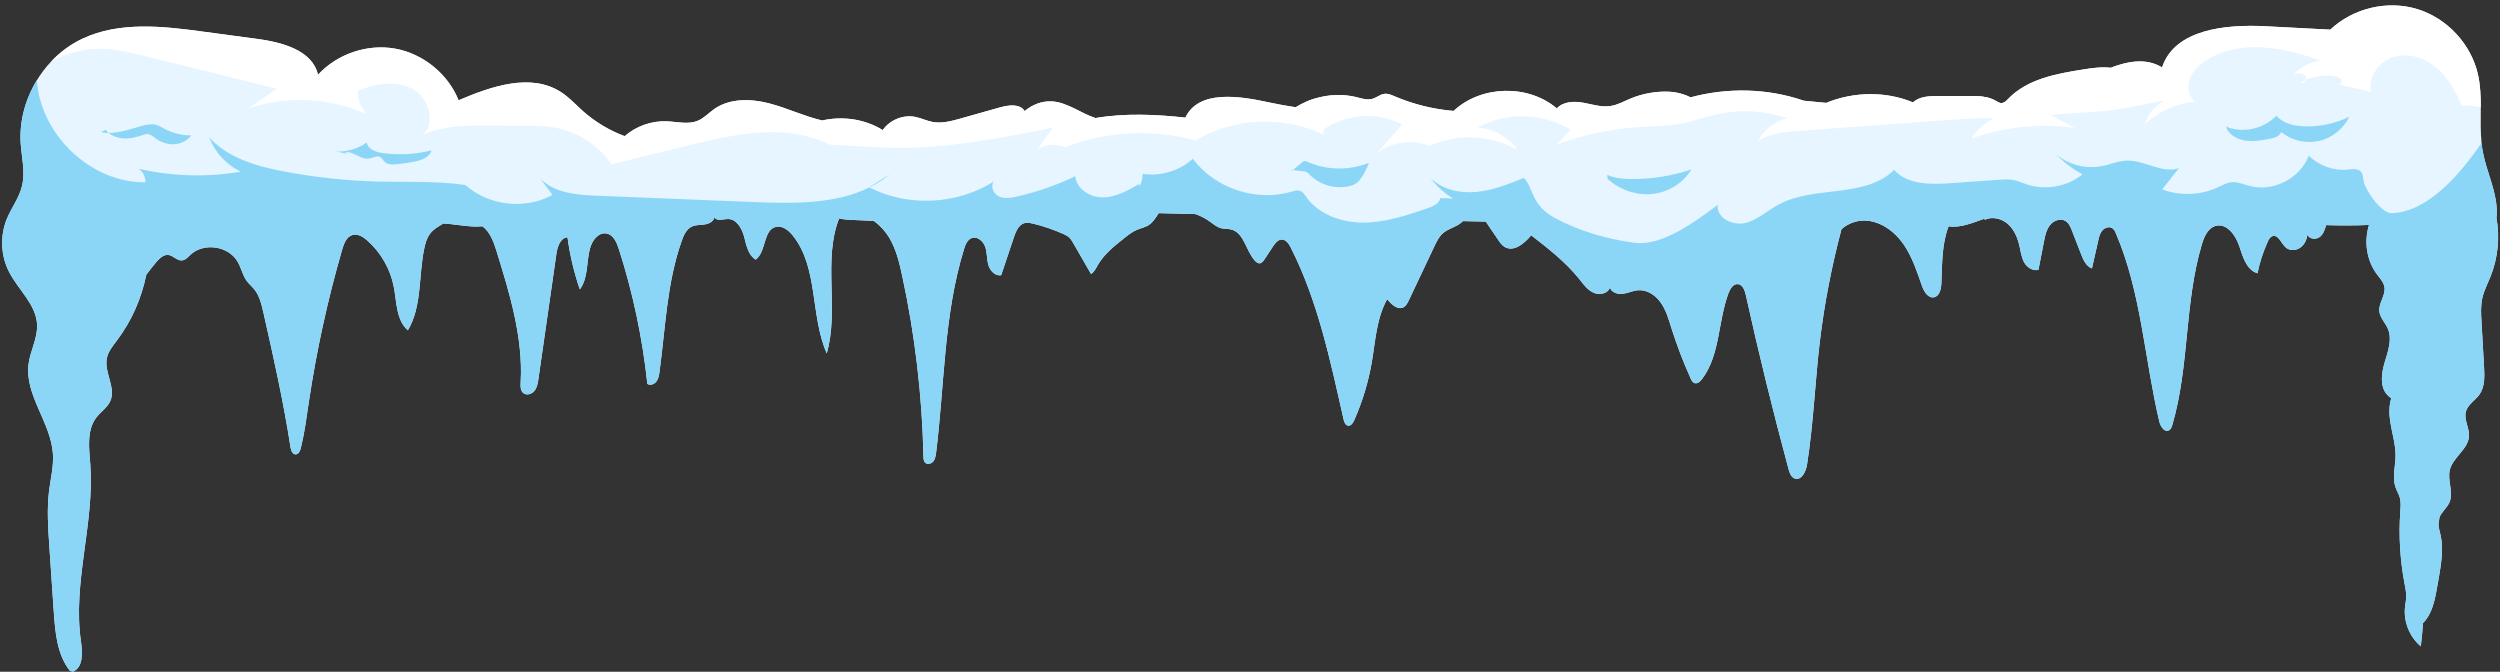 <?xml version="1.0" encoding="UTF-8"?><svg xmlns="http://www.w3.org/2000/svg" xmlns:xlink="http://www.w3.org/1999/xlink" height="807.9" preserveAspectRatio="xMidYMid meet" version="1.0" viewBox="-2.6 -6.5 3006.7 807.9" width="3006.7" zoomAndPan="magnify"><rect x="-2.6" y="-6.5" width="3006.7" height="807.9" fill="#333333" stroke="none"/><defs><clipPath id="a"><path d="M 0 90 L 1373 90 L 1373 801.391 L 0 801.391 Z M 0 90"/></clipPath><clipPath id="b"><path d="M 2240 165 L 3001.871 165 L 3001.871 771 L 2240 771 Z M 2240 165"/></clipPath></defs><g><g id="change1_1"><path d="M 5.445 257.211 C -2.617 277.266 -1.711 300.746 8.062 319.992 C 19.047 341.859 40.914 359.496 42.023 383.984 C 42.73 400.207 33.863 415.227 31.746 431.348 C 26.91 468.836 58.855 501.891 61.07 539.68 C 61.977 554.391 58.352 568.906 56.438 583.621 C 53.715 605.789 55.227 628.262 56.738 650.633 C 58.453 676.934 60.266 703.238 62.078 729.438 C 63.793 754.129 66.008 780.43 81.227 799.98 L 84.754 801.391 C 97.652 796.555 96.746 778.312 94.73 764.605 C 84.551 694.266 111.156 623.223 106.016 552.277 C 104.605 532.828 101.383 511.16 113.273 495.641 C 118.613 488.688 126.574 483.75 130.102 475.688 C 137.055 459.566 122.344 441.223 125.969 423.992 C 127.684 415.93 133.328 409.277 138.262 402.625 C 155.699 379.551 167.59 352.34 173.332 324.023 C 177.262 318.582 181.496 313.242 185.828 308.203 C 189.559 303.969 194.297 299.434 199.938 300.141 C 205.785 300.844 210.113 307.094 216.062 306.691 C 220.293 306.488 223.418 302.762 226.645 299.738 C 242.668 284.824 272.395 289.355 283.277 308.402 C 287.613 315.859 289.223 324.832 294.363 331.684 C 296.883 335.109 300.211 337.828 302.93 341.055 C 309.578 349.117 312 359.797 314.316 369.977 C 326.41 423.488 338.402 477 346.766 531.215 C 347.371 535.047 348.984 539.883 352.812 539.984 C 356.539 539.984 358.355 535.75 359.262 532.121 C 363.695 513.98 366.113 495.441 368.836 477 C 378.105 415.023 391.508 353.754 408.945 293.59 C 411.059 286.234 414.285 277.867 421.641 276.055 C 427.891 274.441 434.137 278.375 438.973 282.605 C 455.5 297.117 467.09 317.371 471.121 339.039 C 474.547 357.277 473.945 378.641 487.949 390.738 C 505.484 361.312 500.445 324.125 508.004 290.77 C 509.215 285.324 510.828 279.887 514.051 275.348 C 518.184 269.504 524.43 265.879 530.781 262.25 C 546.602 263.258 562.727 267.086 577.637 265.676 C 586.809 272.426 591.043 284.219 594.469 295.203 C 610.391 346.598 626.617 399.402 623.59 453.117 C 623.289 457.852 623.188 463.395 626.918 466.316 C 630.848 469.441 637.094 467.527 640.219 463.496 C 643.344 459.566 644.25 454.324 644.953 449.285 C 652.113 399.301 659.266 349.215 666.523 299.133 C 667.73 290.465 671.156 279.582 679.926 278.875 C 682.746 300.242 687.785 321.199 694.738 341.559 C 704.914 328.055 702.598 309.211 706.832 292.781 C 709.25 283.008 717.109 272.426 726.984 274.344 C 735.148 275.953 739.18 285.125 741.699 293.086 C 758.629 345.789 770.117 400.207 775.965 455.23 C 779.488 457.449 784.426 455.637 786.844 452.309 C 789.363 448.984 790.07 444.648 790.574 440.621 C 797.73 387.812 799.445 333.699 817.176 283.512 C 819.598 276.559 822.824 269.102 829.473 265.98 C 834.211 263.762 839.652 264.266 844.793 263.461 C 850.031 262.754 855.676 259.93 856.582 254.793 C 859.402 260.031 867.164 256.91 873.008 256.91 C 883.488 256.91 889.84 268.496 892.457 278.574 C 895.078 288.652 897.297 300.445 906.262 305.785 C 919.262 296.109 915.031 269.707 930.852 266.277 C 938.512 264.668 945.77 270.512 950.703 276.559 C 981.945 315.359 971.664 373 991.723 418.551 C 1006.832 366.047 986.781 305.887 1006.633 256.203 C 1011.07 257.309 1015.801 257.715 1020.441 257.918 C 1029.711 258.32 1038.883 258.723 1048.152 259.125 C 1055.512 264.266 1061.863 271.219 1066.594 278.875 C 1075.164 293.086 1079.09 309.41 1082.523 325.637 C 1097.93 396.984 1106.504 469.844 1108.012 542.805 C 1108.113 545.32 1108.211 548.043 1109.934 549.859 C 1112.551 552.578 1117.383 551.371 1119.805 548.547 C 1122.121 545.625 1122.723 541.695 1123.23 538.066 C 1133.414 456.137 1132.402 372.09 1156.793 293.188 C 1158.402 287.742 1160.922 281.496 1166.465 279.684 C 1173.312 277.469 1180.273 284.016 1182.48 290.867 C 1184.703 297.82 1184.09 305.277 1186.113 312.234 C 1188.133 319.188 1194.582 326.039 1201.531 324.426 C 1206.672 309.109 1211.711 293.895 1216.852 278.676 C 1219.273 271.52 1222.793 263.258 1230.152 261.645 C 1233.172 260.938 1236.402 261.645 1239.422 262.348 C 1252.223 265.371 1264.711 269.707 1276.613 275.047 C 1279.023 276.156 1281.344 277.363 1283.262 279.078 C 1285.172 280.895 1286.582 283.211 1287.895 285.426 C 1295.051 297.922 1302.301 310.52 1309.562 323.016 C 1313.395 320.699 1315.402 316.262 1317.621 312.434 C 1323.262 302.559 1331.531 294.598 1340.402 287.242 C 1343.324 284.723 1346.242 282.406 1349.262 279.988 C 1354.203 276.055 1359.344 272.023 1365.293 269.605 C 1367.703 268.598 1370.332 267.891 1372.844 266.984 C 1374.762 266.277 1376.672 265.574 1378.492 264.465 C 1384.035 261.039 1387.363 255.297 1390.98 249.852 C 1397.133 249.953 1426.562 250.762 1435.121 250.961 C 1440.973 253.078 1446.613 255.801 1451.652 259.426 C 1456.293 262.652 1460.621 266.582 1466.062 267.992 C 1469.992 268.898 1474.223 268.496 1478.152 269.504 C 1493.973 273.535 1495.793 295.805 1507.184 307.598 C 1508.492 308.906 1510.102 310.117 1511.914 310.219 C 1514.73 310.32 1516.754 307.598 1518.262 305.277 C 1521.594 300.242 1525.012 295.102 1528.344 289.961 C 1530.961 286.031 1534.395 281.496 1539.223 281.598 C 1544.164 281.699 1547.492 286.734 1549.805 291.273 C 1582.453 355.668 1597.371 427.418 1613.293 497.859 C 1614.004 501.082 1615.414 504.914 1618.633 505.418 C 1622.164 506.023 1624.684 502.191 1626.094 498.867 C 1636.074 476.395 1643.223 452.609 1647.355 428.324 C 1651.691 402.828 1653.004 375.82 1665.793 353.246 C 1670.633 359.699 1678.691 366.953 1685.754 362.82 C 1688.574 361.211 1690.086 357.984 1691.594 355.062 C 1701.871 333.297 1712.152 311.629 1722.434 289.863 C 1725.152 284.117 1727.973 278.273 1732.715 274.039 C 1737.953 269.504 1744.805 267.488 1750.852 264.062 C 1752.965 262.754 1755.082 261.242 1756.895 259.426 C 1766.062 259.629 1775.133 259.828 1784.305 260.031 C 1789.246 267.188 1794.086 274.344 1798.926 281.496 C 1801.234 285.023 1803.754 288.652 1807.383 290.668 C 1818.375 296.816 1830.965 286.133 1838.922 276.461 C 1859.691 292.582 1880.539 308.809 1896.965 329.363 C 1901.809 335.512 1906.652 342.262 1913.797 345.488 C 1920.852 348.816 1931.129 346.797 1933.652 339.34 C 1935.473 345.387 1943.117 347.703 1949.379 346.797 C 1955.621 345.992 1961.477 342.969 1967.723 342.566 C 1978.496 341.758 1988.68 348.715 1994.832 357.582 C 2001.074 366.348 2004.094 376.93 2007.316 387.312 C 2013.875 408.07 2021.629 428.426 2030.598 448.379 C 2031.609 450.797 2033.008 453.52 2035.641 454.324 C 2039.066 455.23 2042.18 452.309 2044.297 449.488 C 2066.379 420.465 2063.449 379.852 2076.359 345.789 C 2078.367 340.652 2081.996 334.707 2087.539 335.211 C 2093.176 335.715 2095.699 342.465 2097.008 348.109 C 2112.531 418.348 2129.77 488.387 2148.5 557.82 C 2149.715 562.254 2151.426 567.191 2155.664 568.906 C 2163.73 572.027 2169.363 560.844 2170.672 552.379 C 2178.332 503.5 2180.25 454.023 2185.996 404.844 C 2191.43 359.094 2200.305 313.746 2212.09 269.203 C 2219.551 262.348 2230.141 258.52 2240.508 258.723 C 2241.52 258.723 2242.625 258.82 2243.641 258.922 C 2248.574 259.426 2253.215 260.738 2257.637 262.652 C 2269.531 267.691 2279.719 277.062 2287.082 287.742 C 2297.141 302.559 2302.887 319.891 2308.742 336.82 C 2311.156 343.875 2316.09 352.441 2323.438 351.031 C 2330.105 349.621 2331.91 341.156 2332.223 334.402 C 2333.219 311.426 2332.719 286.434 2340.988 265.676 C 2355.188 267.891 2369.996 261.441 2384.324 256.402 L 2384.414 257.918 C 2393.293 253.484 2404.676 256.305 2412.242 262.855 C 2419.684 269.504 2423.828 279.18 2426.039 288.855 C 2427.641 295.707 2428.449 302.859 2431.781 309.008 C 2435.207 315.055 2442.262 319.891 2449.02 317.977 C 2451.23 306.59 2453.441 295.203 2455.668 283.816 C 2456.977 276.961 2458.488 269.809 2462.816 264.367 C 2467.051 258.82 2475.211 255.699 2481.27 259.125 C 2485.598 261.645 2487.621 266.582 2489.426 271.219 C 2493.055 280.59 2496.684 289.863 2500.312 299.23 C 2502.926 306.086 2506.352 313.746 2513.312 316.363 C 2515.816 305.277 2518.34 294.195 2520.863 283.109 C 2521.766 278.676 2522.891 274.141 2525.801 270.715 C 2528.727 267.289 2534.16 265.473 2537.898 267.992 C 2540.016 269.406 2541.234 271.922 2542.227 274.344 C 2572.762 345.59 2576.5 425 2594.328 500.379 C 2595.746 506.324 2600.48 513.883 2605.91 511.059 C 2608.344 509.852 2609.336 507.031 2610.055 504.41 C 2630.699 433.867 2624.457 357.582 2645.617 287.141 C 2648.344 278.07 2652.875 267.793 2662.062 265.172 C 2675.359 261.543 2686.137 276.258 2690.461 289.355 C 2694.809 302.355 2699.23 318.18 2712.434 322.211 C 2715.051 309.109 2719.285 296.211 2724.828 284.016 C 2726.043 281.395 2727.555 278.473 2730.371 277.566 C 2737.516 275.047 2740.852 286.234 2746.598 291.273 C 2751.238 295.301 2758.789 295 2763.836 291.375 C 2768.973 287.742 2771.789 281.598 2772.602 275.449 C 2774.223 281.094 2782.582 282.102 2787.316 278.473 C 2791.645 275.148 2793.449 269.605 2794.977 264.266 C 2812.195 264.766 2829.344 264.766 2846.562 264.062 C 2840.32 284.016 2843.652 306.992 2856.34 323.719 C 2859.859 328.359 2864.113 332.891 2865.105 338.535 C 2866.93 348.512 2857.961 357.781 2858.973 367.859 C 2859.766 375.621 2866.008 381.465 2869.141 388.617 C 2874.684 401.215 2869.547 415.727 2865.512 428.93 C 2861.59 442.133 2859.16 458.156 2868.441 468.332 C 2869.84 469.945 2871.555 471.254 2873.285 472.562 C 2870.559 481.332 2870.652 491.309 2872.07 500.48 C 2874.168 514.488 2878.719 528.191 2878.516 542.402 C 2878.219 554.797 2874.391 567.594 2878.422 579.387 C 2879.82 583.621 2882.344 587.551 2883.562 591.883 C 2885.164 597.523 2884.555 603.469 2884.148 609.418 C 2882.145 638.035 2883.949 666.957 2889.289 695.273 C 2890.301 700.617 2891.426 705.957 2891.312 711.297 C 2891.203 715.633 2890.211 719.762 2889.805 723.996 C 2888.09 741.43 2895.438 759.57 2908.848 770.855 C 2910.062 761.484 2910.871 752.211 2911.461 742.84 C 2921.848 732.762 2925.57 716.539 2928.094 701.727 C 2928.902 697.391 2929.602 693.16 2930.414 688.824 C 2933.34 671.695 2936.359 653.957 2932.621 637.027 C 2931.629 632.895 2930.414 628.664 2930.098 624.531 C 2930.523 621.508 2930.91 618.586 2931.316 615.562 C 2934.039 609.113 2940.285 604.379 2943.211 597.828 C 2948.555 585.836 2940.688 571.523 2943.711 558.727 C 2947.449 543.41 2965.883 533.836 2966.805 518.113 C 2967.395 508.035 2960.34 498.059 2963.156 488.285 C 2965.59 479.82 2974.445 474.984 2979.492 467.828 C 2985.938 458.559 2985.535 446.363 2984.945 435.078 C 2983.93 416.734 2982.809 398.293 2981.812 379.852 C 2981.297 370.785 2980.801 361.512 2982.715 352.543 C 2984.723 343.172 2989.363 334.504 2992.898 325.535 C 3001.648 303.566 3004.078 278.977 2999.844 255.699 C 2999.953 254.188 3000.137 252.676 3000.137 251.164 C 3001.262 225.469 2988.148 201.383 2983.414 176.086 C 2982.715 172.562 2982.309 169.035 2981.906 165.504 C 2980.488 151.297 2981.004 136.887 2981.004 122.578 C 2981.004 109.273 2980.488 95.871 2977.578 82.973 C 2969.309 46.391 2940.285 15.25 2904.41 4.367 C 2868.531 -6.516 2827.223 3.359 2800.023 29.156 C 2774.426 27.848 2748.715 26.438 2723.117 25.129 C 2674.645 22.508 2612.875 28.453 2597.66 74.609 C 2579.117 63.121 2556.941 66.848 2535.781 75.012 C 2524.988 73.699 2513.922 75.312 2503.02 77.027 C 2470.477 82.168 2435.41 88.516 2412.629 112.398 C 2411.23 113.809 2409.719 115.32 2408.098 116.43 C 2407.988 116.43 2407.988 116.43 2407.988 116.43 C 2406.996 117.031 2405.891 117.438 2404.676 117.539 C 2401.949 117.641 2399.535 115.824 2397.125 114.512 C 2388.043 109.273 2377.066 109.074 2366.477 109.074 C 2366.477 109.074 2335.445 108.973 2328.891 108.973 C 2318.004 108.973 2306.109 109.273 2298.059 116.633 C 2265.004 102.926 2226.695 103.73 2193.656 117.234 C 2184.688 116.328 2175.719 115.523 2166.75 114.613 C 2123.121 99.602 2075.145 98.594 2030.598 110.582 C 2023.047 106.652 2014.078 104.336 2005.715 103.832 C 1989.582 103.027 1973.266 105.848 1958.238 112.094 C 1950.281 115.523 1942.527 119.855 1933.945 121.062 C 1922.969 122.676 1911.973 118.848 1901 116.934 C 1890.023 115.02 1877.316 115.621 1869.766 123.887 C 1835.203 94.562 1778.664 95.973 1745.613 126.91 C 1721.223 124.895 1697.246 118.949 1674.762 109.375 C 1670.934 107.664 1666.805 105.848 1662.574 106.352 C 1657.234 106.957 1653.004 110.988 1647.863 112.398 C 1641.711 114.113 1635.164 111.992 1629.012 110.383 C 1612.484 106.25 1594.855 107.055 1578.523 112.094 C 1575.203 113.102 1571.875 114.312 1568.652 115.723 C 1564.113 117.641 1559.781 119.855 1555.652 122.477 C 1545.074 120.863 1534.492 119.051 1523.914 116.73 C 1487.633 108.77 1438.852 101.312 1423.031 134.969 C 1388.062 131.043 1349.871 129.43 1314.902 135.477 C 1297.574 129.934 1280.844 116.328 1262.191 115.422 C 1250.402 114.816 1238.715 119.453 1229.75 127.113 C 1224.203 118.043 1210.703 119.754 1200.422 122.578 C 1184.402 127.113 1168.473 131.645 1152.551 136.078 C 1141.672 139.102 1130.281 142.227 1119.203 140.211 C 1111.941 138.902 1105.293 135.477 1098.031 134.066 C 1083.422 131.242 1067.5 137.793 1059.043 149.988 C 1037.672 136.582 1010.762 132.855 986.176 138.398 C 964.512 133.359 944.156 123.48 922.59 117.84 C 900.52 112.094 875.227 111.492 856.48 124.59 C 849.832 129.227 844.188 135.578 836.629 138.699 C 825.039 143.535 811.938 139.91 799.445 139.406 C 781.102 138.598 762.559 145.148 748.652 157.242 C 730.41 150.492 713.281 140.211 698.668 127.312 C 689.801 119.352 681.84 110.484 671.863 104.133 C 635.684 80.957 588.32 97.281 548.918 114.113 C 536.219 82.367 506.391 58.18 472.836 52.035 C 439.176 45.988 402.898 58.281 379.82 83.477 C 373.27 54.051 336.891 44.375 307.059 40.344 C 285.797 37.523 264.633 34.602 243.371 31.777 C 193.992 25.027 141.387 18.879 96.344 40.145 C 82.234 46.793 69.637 56.164 58.953 67.453 C 52.406 74.305 46.66 81.965 41.723 90.027 C 27.816 112.699 20.559 139.406 22.273 165.91 C 23.48 183.141 28.016 200.777 23.785 217.508 C 20.359 231.715 10.887 243.707 5.445 257.211" fill="#e6f5ff"/></g><g id="change2_1"><path d="M 1042.609 218.816 C 1042.711 218.918 1042.809 218.918 1042.91 218.918 C 1051.781 214.684 1060.039 209.344 1067.801 202.895 C 1059.34 208.234 1050.969 213.477 1042.609 218.816" fill="#8bd6f7"/></g><g clip-path="url(#a)" id="change2_10"><path d="M 5.445 257.211 C -2.617 277.266 -1.711 300.746 8.062 319.992 C 19.047 341.859 40.914 359.496 42.023 383.984 C 42.73 400.211 33.863 415.227 31.746 431.348 C 26.91 468.836 58.855 501.891 61.07 539.68 C 61.977 554.395 58.352 568.906 56.438 583.617 C 53.715 605.789 55.227 628.262 56.738 650.633 C 58.453 676.934 60.266 703.238 62.078 729.438 C 63.793 754.129 66.008 780.43 81.227 799.98 L 84.754 801.391 C 97.652 796.555 96.746 778.312 94.73 764.605 C 84.551 694.266 111.156 623.223 106.016 552.277 C 104.605 532.828 101.383 511.16 113.273 495.641 C 118.613 488.688 126.574 483.75 130.102 475.691 C 137.055 459.566 122.344 441.227 125.969 423.992 C 127.684 415.93 133.324 409.281 138.262 402.629 C 155.699 379.551 167.59 352.344 173.332 324.023 C 177.262 318.582 181.496 313.242 185.828 308.203 C 189.559 303.973 194.293 299.438 199.938 300.141 C 205.781 300.848 210.113 307.094 216.062 306.691 C 220.293 306.488 223.418 302.762 226.645 299.738 C 242.664 284.824 272.395 289.359 283.277 308.406 C 287.609 315.863 289.223 324.832 294.363 331.684 C 296.883 335.109 300.207 337.832 302.93 341.055 C 309.578 349.117 311.996 359.801 314.316 369.977 C 326.41 423.488 338.402 477 346.766 531.215 C 347.371 535.047 348.98 539.883 352.812 539.984 C 356.539 539.984 358.355 535.75 359.262 532.121 C 363.695 513.984 366.113 495.441 368.836 477 C 378.105 415.023 391.508 353.754 408.941 293.59 C 411.059 286.234 414.285 277.871 421.641 276.055 C 427.887 274.445 434.137 278.375 438.973 282.605 C 455.5 297.117 467.09 317.371 471.121 339.039 C 474.547 357.281 473.941 378.645 487.949 390.738 C 505.484 361.312 500.445 324.125 508.004 290.77 C 509.215 285.328 510.824 279.887 514.051 275.352 C 518.18 269.508 524.43 265.879 530.777 262.25 C 546.602 263.258 562.723 267.086 577.637 265.676 C 586.809 272.43 591.039 284.219 594.469 295.203 C 610.391 346.598 626.613 399.402 623.59 453.117 C 623.289 457.852 623.188 463.395 626.914 466.316 C 630.848 469.441 637.094 467.527 640.219 463.496 C 643.344 459.566 644.25 454.324 644.953 449.285 C 652.109 399.301 659.266 349.219 666.52 299.133 C 667.73 290.469 671.156 279.582 679.926 278.879 C 682.746 300.242 687.781 321.203 694.738 341.559 C 704.914 328.055 702.598 309.211 706.828 292.785 C 709.246 283.012 717.109 272.43 726.984 274.344 C 735.148 275.953 739.18 285.125 741.699 293.086 C 758.629 345.793 770.117 400.211 775.961 455.23 C 779.488 457.449 784.426 455.637 786.844 452.309 C 789.363 448.984 790.07 444.652 790.574 440.621 C 797.727 387.816 799.441 333.699 817.176 283.512 C 819.598 276.559 822.82 269.102 829.473 265.98 C 834.207 263.762 839.648 264.266 844.789 263.461 C 850.031 262.754 855.672 259.934 856.578 254.793 C 859.402 260.031 867.16 256.91 873.008 256.91 C 883.488 256.91 889.836 268.496 892.453 278.574 C 895.074 288.652 897.293 300.445 906.262 305.785 C 919.262 296.109 915.031 269.707 930.852 266.281 C 938.512 264.668 945.766 270.512 950.703 276.559 C 981.941 315.359 971.664 373 991.719 418.551 C 1006.828 366.047 986.781 305.887 1006.629 256.203 C 1011.07 257.312 1015.801 257.715 1020.441 257.918 C 1029.711 258.32 1038.879 258.723 1048.148 259.125 C 1055.512 264.266 1061.859 271.219 1066.59 278.879 C 1075.16 293.086 1079.09 309.41 1082.52 325.637 C 1097.93 396.984 1106.5 469.844 1108.012 542.805 C 1108.109 545.324 1108.211 548.043 1109.93 549.859 C 1112.551 552.578 1117.379 551.371 1119.801 548.551 C 1122.121 545.625 1122.719 541.695 1123.23 538.066 C 1133.41 456.141 1132.398 372.094 1156.789 293.188 C 1158.398 287.746 1160.922 281.496 1166.461 279.684 C 1173.309 277.469 1180.27 284.016 1182.48 290.871 C 1184.699 297.824 1184.09 305.281 1186.109 312.234 C 1188.129 319.188 1194.578 326.039 1201.531 324.43 C 1206.672 309.109 1211.711 293.895 1216.852 278.676 C 1219.27 271.523 1222.789 263.258 1230.148 261.645 C 1233.172 260.941 1236.398 261.645 1239.422 262.352 C 1252.219 265.375 1264.711 269.707 1276.609 275.051 C 1279.02 276.156 1281.34 277.367 1283.262 279.078 C 1285.172 280.895 1286.578 283.211 1287.891 285.43 C 1295.051 297.926 1302.301 310.52 1309.559 323.016 C 1313.391 320.699 1315.398 316.266 1317.621 312.434 C 1325.18 299.234 1337.371 289.461 1349.262 279.988 C 1354.199 276.055 1359.34 272.023 1365.289 269.605 C 1367.699 268.598 1370.328 267.895 1372.84 266.984 C 1372.949 249.555 1371.328 232.117 1367.5 214.684 C 1354.102 222.547 1339.891 230.508 1324.371 230.91 C 1308.852 231.211 1291.922 220.934 1290.609 205.414 C 1268.238 216.195 1244.559 224.461 1220.371 229.902 C 1213.219 231.516 1205.461 232.824 1198.809 229.699 C 1192.16 226.574 1188.129 217.305 1192.859 211.66 C 1148.621 239.777 1089.57 242.699 1042.91 218.918 C 1002.398 239.07 951.91 238.367 905.457 236.551 C 888.324 235.848 761.754 230.809 715.699 228.895 C 691.211 227.988 664 225.871 647.07 208.031 C 652.008 214.684 656.945 221.336 661.887 227.887 C 629.133 246.027 585.094 241.086 557.18 215.996 C 522.617 210.957 487.445 212.672 452.477 211.863 C 414.285 210.855 376.09 206.824 338.602 199.672 C 305.648 193.32 271.184 183.547 248.914 158.555 C 255.664 176.492 269.57 191.711 287.008 199.973 C 246.293 206.926 204.27 205.719 164.062 196.445 C 169.402 199.871 172.629 206.422 172.125 212.77 C 106.219 213.375 46.055 155.227 41.723 90.027 C 27.816 112.699 20.559 139.406 22.273 165.91 C 23.48 183.141 28.016 200.777 23.785 217.508 C 20.359 231.715 10.887 243.707 5.445 257.211" fill="#8bd6f7"/></g><g id="change2_2"><path d="M 1714.781 243.805 C 1689.781 252.375 1664.289 260.938 1637.992 261.242 C 1611.582 261.441 1583.664 251.867 1568.359 230.402 C 1566.336 227.48 1564.328 224.355 1561.094 223.148 C 1557.77 221.836 1554.145 223.047 1550.711 224.055 C 1508.09 236.551 1458.508 220.023 1432 184.449 C 1415.871 199.062 1393.004 205.914 1371.535 202.59 C 1371.746 209.645 1369.324 216.699 1364.984 222.242 L 1329.816 256.402 C 1333.855 256.203 1337.785 256 1341.715 255.801 C 1335.766 264.969 1336.473 276.758 1340.406 287.242 C 1343.324 284.723 1346.246 282.402 1349.266 279.984 C 1354.207 276.055 1359.344 272.023 1365.297 269.605 C 1367.703 268.598 1370.336 267.895 1372.844 266.984 C 1374.766 266.277 1376.676 265.574 1378.496 264.465 C 1384.035 261.039 1387.363 255.293 1390.984 249.852 C 1397.137 249.953 1426.559 250.762 1435.125 250.961 C 1440.969 253.078 1446.621 255.801 1451.656 259.426 C 1456.289 262.652 1460.629 266.582 1466.07 267.992 C 1469.988 268.898 1474.23 268.496 1478.152 269.504 C 1493.973 273.535 1495.801 295.805 1507.184 307.594 C 1508.496 308.906 1510.098 310.113 1511.914 310.219 C 1514.73 310.32 1516.754 307.594 1518.262 305.277 C 1521.594 300.242 1525.012 295.102 1528.348 289.961 C 1530.973 286.031 1534.391 281.496 1539.23 281.598 C 1544.168 281.699 1547.488 286.738 1549.805 291.27 C 1582.453 355.668 1597.379 427.418 1613.297 497.859 C 1614.008 501.082 1615.418 504.914 1618.641 505.418 C 1622.172 506.023 1624.684 502.191 1626.09 498.867 C 1636.082 476.395 1643.223 452.609 1647.352 428.324 C 1651.691 402.828 1653.004 375.82 1665.797 353.246 C 1670.637 359.695 1678.703 366.953 1685.762 362.82 C 1688.578 361.207 1690.086 357.984 1691.594 355.062 C 1701.875 333.293 1712.156 311.629 1722.441 289.859 C 1725.16 284.117 1727.98 278.27 1732.723 274.039 C 1737.953 269.504 1744.805 267.488 1750.859 264.062 C 1752.965 262.75 1755.086 261.242 1756.898 259.426 C 1766.066 259.629 1775.133 259.828 1784.301 260.031 C 1789.254 267.188 1794.082 274.34 1798.922 281.496 C 1801.238 285.023 1803.762 288.652 1807.391 290.668 C 1818.371 296.812 1830.969 286.133 1838.922 276.457 C 1859.68 292.582 1880.551 308.805 1896.973 329.363 C 1901.812 335.512 1906.641 342.262 1913.812 345.488 C 1920.855 348.812 1931.141 346.797 1933.648 339.34 C 1935.477 345.387 1943.125 347.703 1949.375 346.797 C 1955.625 345.992 1961.484 342.969 1967.719 342.566 C 1978.504 341.758 1988.676 348.715 1994.828 357.582 C 2001.078 366.348 2004.09 376.93 2007.328 387.309 C 2013.871 408.07 2021.641 428.426 2030.613 448.379 C 2031.602 450.797 2033.012 453.516 2035.637 454.324 C 2039.066 455.23 2042.191 452.309 2044.312 449.488 C 2066.383 420.465 2063.453 379.852 2076.359 345.789 C 2078.367 340.652 2081.996 334.703 2087.535 335.211 C 2093.184 335.711 2095.711 342.465 2097.02 348.109 C 2112.52 418.348 2129.766 488.383 2148.5 557.82 C 2149.715 562.254 2151.43 567.191 2155.672 568.902 C 2163.723 572.027 2169.371 560.844 2170.684 552.379 C 2178.344 503.504 2180.254 454.02 2186.004 404.844 C 2191.445 359.094 2200.305 313.742 2212.094 269.203 C 2220.352 261.645 2232.348 257.715 2243.637 258.922 C 2248.574 259.426 2253.223 260.738 2257.645 262.652 C 2265.414 241.891 2272.461 221.031 2274.078 199.164 C 2238.504 232.219 2178.832 216.395 2136.223 239.676 C 2122.707 247.031 2110.918 258.32 2096.004 261.746 C 2080.992 265.273 2061.332 255.293 2063.355 239.977 C 2036.25 259.828 1996.363 290 1963.102 285.465 C 1929.758 281.031 1896.691 271.469 1867.172 255.539 C 1838.098 239.84 1841.641 218.008 1829.965 207.527 C 1811.52 214.984 1792.672 222.543 1772.93 224.355 C 1753.062 226.172 1731.703 221.434 1717.695 207.426 C 1725.062 217.402 1734.523 225.969 1745.207 232.316 C 1740.059 232.117 1734.828 231.914 1729.582 231.715 C 1728.48 238.266 1721.129 241.59 1714.781 243.805" fill="#8bd6f7"/></g><g clip-path="url(#b)" id="change2_11"><path d="M 2434.398 215.09 C 2429.574 213.375 2424.934 211.258 2419.887 210.148 C 2413.645 208.84 2407.195 209.242 2400.844 209.746 C 2381.891 211.055 2362.852 212.469 2343.898 213.777 C 2319.422 215.59 2291.301 215.895 2275.078 197.551 L 2251.797 235.645 C 2246.66 242.699 2242.938 250.559 2240.508 258.723 C 2241.52 258.723 2242.625 258.82 2243.641 258.922 C 2248.574 259.426 2253.215 260.738 2257.637 262.652 C 2269.531 267.691 2279.719 277.062 2287.082 287.742 C 2297.141 302.559 2302.887 319.891 2308.742 336.82 C 2311.156 343.875 2316.09 352.441 2323.438 351.031 C 2330.105 349.621 2331.91 341.156 2332.223 334.402 C 2333.219 311.426 2332.719 286.434 2340.988 265.676 C 2355.188 267.891 2369.996 261.441 2384.324 256.402 L 2384.414 257.918 C 2393.293 253.484 2404.676 256.305 2412.242 262.855 C 2419.684 269.504 2423.828 279.18 2426.039 288.855 C 2427.641 295.707 2428.449 302.859 2431.781 309.008 C 2435.207 315.055 2442.262 319.891 2449.02 317.977 C 2451.23 306.59 2453.441 295.203 2455.668 283.816 C 2456.977 276.961 2458.488 269.809 2462.816 264.367 C 2467.051 258.82 2475.211 255.699 2481.27 259.125 C 2485.598 261.645 2487.621 266.582 2489.426 271.219 C 2493.055 280.59 2496.684 289.863 2500.312 299.23 C 2502.926 306.086 2506.352 313.746 2513.312 316.363 C 2515.816 305.277 2518.34 294.195 2520.863 283.109 C 2521.766 278.676 2522.891 274.141 2525.801 270.715 C 2528.727 267.289 2534.16 265.473 2537.898 267.992 C 2540.016 269.406 2541.234 271.922 2542.227 274.344 C 2572.762 345.59 2576.5 425 2594.328 500.379 C 2595.746 506.324 2600.48 513.883 2605.91 511.059 C 2608.344 509.852 2609.336 507.031 2610.055 504.41 C 2630.699 433.867 2624.457 357.582 2645.617 287.141 C 2648.344 278.07 2652.875 267.793 2662.062 265.172 C 2675.359 261.543 2686.137 276.258 2690.461 289.355 C 2694.809 302.355 2699.23 318.18 2712.434 322.211 C 2715.051 309.109 2719.285 296.211 2724.828 284.016 C 2726.043 281.395 2727.555 278.473 2730.371 277.566 C 2737.516 275.047 2740.852 286.234 2746.598 291.273 C 2751.238 295.301 2758.789 295 2763.836 291.375 C 2768.973 287.742 2771.789 281.598 2772.602 275.449 C 2774.223 281.094 2782.582 282.102 2787.316 278.473 C 2791.645 275.148 2793.449 269.605 2794.977 264.266 C 2812.195 264.766 2829.344 264.766 2846.562 264.062 C 2840.32 284.016 2843.652 306.992 2856.34 323.719 C 2859.859 328.359 2864.113 332.891 2865.105 338.535 C 2866.93 348.512 2857.961 357.781 2858.973 367.859 C 2859.766 375.621 2866.008 381.465 2869.141 388.617 C 2874.684 401.215 2869.547 415.727 2865.512 428.93 C 2861.59 442.133 2859.16 458.156 2868.441 468.332 C 2869.84 469.945 2871.555 471.254 2873.285 472.562 C 2870.559 481.332 2870.652 491.309 2872.07 500.48 C 2874.168 514.488 2878.719 528.191 2878.516 542.402 C 2878.219 554.797 2874.391 567.594 2878.422 579.387 C 2879.82 583.621 2882.344 587.551 2883.562 591.883 C 2885.164 597.523 2884.555 603.469 2884.148 609.418 C 2882.145 638.035 2883.949 666.957 2889.289 695.273 C 2890.301 700.617 2891.426 705.957 2891.312 711.297 C 2891.203 715.633 2890.211 719.762 2889.805 723.996 C 2888.09 741.43 2895.438 759.57 2908.848 770.855 C 2910.062 761.484 2910.871 752.211 2911.461 742.84 C 2921.848 732.762 2925.57 716.539 2928.094 701.727 C 2928.902 697.391 2929.602 693.16 2930.414 688.824 C 2933.34 671.695 2936.359 653.957 2932.621 637.027 C 2931.629 632.895 2930.414 628.664 2930.098 624.531 C 2930.523 621.508 2930.91 618.586 2931.316 615.562 C 2934.039 609.113 2940.285 604.379 2943.211 597.828 C 2948.555 585.836 2940.688 571.523 2943.711 558.727 C 2947.449 543.41 2965.883 533.836 2966.805 518.113 C 2967.395 508.035 2960.34 498.059 2963.156 488.285 C 2965.59 479.82 2974.445 474.984 2979.492 467.828 C 2985.938 458.559 2985.535 446.363 2984.945 435.078 C 2983.93 416.734 2982.809 398.293 2981.812 379.852 C 2981.297 370.785 2980.801 361.512 2982.715 352.543 C 2984.723 343.172 2989.363 334.504 2992.898 325.535 C 3001.648 303.566 3004.078 278.977 2999.844 255.699 C 2999.953 254.188 3000.137 252.676 3000.137 251.164 C 3001.262 225.469 2988.148 201.383 2983.414 176.086 C 2982.715 172.562 2982.309 169.035 2981.906 165.504 C 2957.023 201.785 2917.926 248.469 2873.781 249.879 C 2861.902 250.281 2843.855 224.559 2840.52 213.172 C 2839.215 208.738 2839.914 203.496 2836.895 200.07 C 2833.172 195.84 2826.523 196.848 2820.98 197.449 C 2803.926 199.164 2786.211 192.816 2774.109 180.723 C 2763.742 208.234 2730.777 224.965 2702.469 217 C 2695.805 215.188 2689.156 212.164 2682.305 212.566 C 2675.746 212.969 2669.91 216.395 2664.07 219.117 C 2643.41 228.488 2619.008 229.297 2597.863 221.234 C 2604.512 212.668 2611.27 204.102 2618.012 195.637 C 2597.863 202.793 2576.797 186.062 2555.434 186.668 C 2544.953 186.973 2535.176 191.406 2524.898 193.32 C 2505.746 197.051 2485.098 191.605 2470.273 179.113 C 2479.445 188.785 2490.238 196.949 2502.023 203.195 C 2483.367 218.211 2456.977 222.746 2434.398 215.09" fill="#8bd6f7"/></g><g id="change2_3"><path d="M 2675.523 146.09 C 2674.867 146.934 2675.316 148.176 2675.855 149.105 C 2680.566 157.184 2689.918 161.664 2699.199 162.793 C 2708.48 163.922 2717.832 162.18 2727.027 160.449 C 2732.57 159.406 2739.047 157.59 2740.883 152.258 C 2753.352 162.461 2770.617 166.543 2786.344 163.02 C 2802.07 159.492 2815.922 148.434 2822.852 133.883 C 2805.965 142.18 2787 146.188 2768.195 145.438 C 2756.055 144.953 2743.047 141.965 2735.188 132.707 C 2721.367 147.059 2699.477 153.051 2680.27 147.73 L 2677.223 147.074 C 2678.02 146.34 2676.199 145.242 2675.523 146.09" fill="#8bd6f7"/></g><g id="change2_4"><path d="M 1984.09 226.82 C 2003.371 224.977 2021.77 213.91 2031.664 197.25 C 2008.219 205.168 1983.414 209.078 1958.66 208.758 C 1949.062 208.637 1939.23 207.824 1930.492 203.848 L 1930.68 208.496 C 1945 221.543 1964.793 228.668 1984.09 226.82" fill="#8bd6f7"/></g><g id="change2_5"><path d="M 168.262 156.152 C 170.469 155.391 172.746 154.547 175.078 154.742 C 178.621 155.047 181.465 157.641 184.324 159.754 C 190.77 164.523 198.762 167.379 206.77 166.996 C 214.777 166.613 222.711 162.801 227.438 156.324 C 216.383 156.391 205.324 153.695 195.539 148.559 C 191.945 146.672 188.453 144.438 184.508 143.488 C 179.254 142.23 173.746 143.387 168.527 144.773 C 155.172 148.32 141.719 153.445 128.074 153.391 C 132.75 157.199 138.797 159.363 144.859 159.883 C 152.785 160.566 160.738 158.746 168.262 156.152" fill="#8bd6f7"/></g><g id="change2_6"><path d="M 119.723 151.52 C 119.734 152.465 120.91 152.879 121.848 153 C 123.93 153.273 126.008 153.383 128.074 153.391 C 126.637 152.219 125.301 150.918 124.168 149.426 L 120.902 151.707 C 121.703 151.207 119.711 150.57 119.723 151.52" fill="#8bd6f7"/></g><g id="change3_1"><path d="M 1278.32 170.648 C 1328 151.297 1383.93 148.375 1435.43 162.383 C 1481.379 135.074 1541.039 132.352 1589.211 155.328 C 1589.91 140.012 1585.879 125.398 1578.52 112.098 C 1570.461 114.516 1562.801 118.043 1555.648 122.477 C 1545.07 120.863 1534.488 119.051 1523.91 116.734 C 1487.629 108.773 1438.852 101.312 1423.031 134.973 C 1388.059 131.043 1349.871 129.43 1314.898 135.477 C 1297.57 129.934 1280.84 116.328 1262.191 115.422 C 1250.398 114.816 1238.711 119.453 1229.75 127.113 C 1224.199 118.043 1210.699 119.758 1200.422 122.578 C 1184.398 127.113 1168.469 131.648 1152.551 136.082 C 1141.672 139.105 1130.281 142.227 1119.199 140.215 C 1111.941 138.902 1105.289 135.477 1098.031 134.066 C 1083.422 131.242 1067.5 137.797 1059.039 149.988 C 1037.672 136.586 1010.762 132.855 986.176 138.398 C 964.508 133.359 944.152 123.484 922.586 117.84 C 900.516 112.098 875.223 111.492 856.48 124.594 C 849.828 129.23 844.184 135.578 836.629 138.699 C 825.035 143.539 811.938 139.91 799.441 139.406 C 781.102 138.602 762.559 145.152 748.652 157.242 C 730.41 150.492 713.281 140.215 698.668 127.312 C 689.801 119.352 681.84 110.484 671.863 104.137 C 635.684 80.957 588.32 97.281 548.918 114.113 C 536.219 82.367 506.391 58.184 472.836 52.035 C 439.176 45.988 402.898 58.281 379.82 83.477 C 373.27 54.051 336.887 44.379 307.059 40.348 C 285.797 37.523 264.633 34.602 243.371 31.781 C 193.992 25.027 141.387 18.883 96.344 40.145 C 82.234 46.797 69.637 56.168 58.953 67.453 C 78 56.871 99.969 51.434 121.738 52.238 C 137.762 52.844 153.48 56.672 169.102 60.398 C 176.66 62.215 284.387 88.414 330.441 100.406 C 318.75 108.367 307.059 116.23 295.371 124.09 C 342.027 108.266 394.531 110.887 439.375 131.145 C 431.312 124.09 426.883 112.902 427.887 102.223 C 448.949 94.461 473.238 89.824 493.188 100.207 C 513.043 110.586 522.312 141.32 505.383 155.934 C 529.367 144.648 556.98 144.445 583.484 144.547 C 597.594 144.547 611.699 144.648 625.809 144.648 C 639.613 144.648 653.621 144.746 667.227 147.469 C 693.629 152.91 717.613 168.934 732.73 191.203 C 763.465 183.648 794.102 176.09 824.734 168.531 C 881.066 154.625 943.145 141.32 994.941 167.422 C 1001.09 167.824 1007.34 168.129 1013.48 168.531 C 1039.18 170.043 1064.879 171.656 1090.578 171.152 C 1148.719 170.043 1206.16 158.555 1263.199 147.168 C 1257.059 155.832 1251.012 164.602 1244.859 173.367 C 1254.539 166.719 1267.738 165.711 1278.32 170.648" fill="#fff"/></g><g id="change3_2"><path d="M 2111.527 163.086 C 2126.434 153.719 2144.77 152.203 2162.312 150.895 C 2180.949 149.484 2333.219 138.195 2359.129 136.586 C 2388.141 134.773 2419.18 133.762 2444.07 148.676 C 2431.582 138.5 2420.094 127.113 2408.086 116.43 C 2407.996 116.43 2407.996 116.43 2407.996 116.43 C 2406.988 117.035 2405.879 117.438 2404.664 117.539 C 2401.953 117.641 2399.539 115.824 2397.109 114.516 C 2388.039 109.277 2377.062 109.074 2366.477 109.074 C 2353.984 109.074 2341.375 108.973 2328.883 108.973 C 2318 108.973 2306.109 109.277 2298.055 116.633 C 2264.992 102.926 2226.699 103.734 2193.652 117.234 C 2184.684 116.328 2175.719 115.523 2166.734 114.613 C 2123.117 99.602 2075.137 98.594 2030.602 110.586 C 2023.047 106.656 2014.062 104.34 2005.711 103.832 C 1989.578 103.027 1973.266 105.848 1958.242 112.098 C 1950.277 115.523 1942.527 119.855 1933.949 121.066 C 1922.973 122.676 1911.984 118.848 1901.008 116.934 C 1890.016 115.02 1877.316 115.625 1869.758 123.887 C 1835.199 94.562 1778.652 95.973 1745.605 126.91 C 1721.227 124.895 1697.234 118.949 1674.758 109.375 C 1670.934 107.664 1666.797 105.848 1662.566 106.352 C 1657.23 106.957 1653 110.988 1647.859 112.398 C 1641.711 114.113 1635.16 111.996 1629.012 110.383 C 1612.488 106.254 1594.855 107.059 1578.523 112.098 C 1575.195 113.105 1571.867 114.312 1568.645 115.727 C 1568.945 119.051 1569.664 122.277 1570.758 125.5 L 1586.594 151.195 C 1613.898 130.438 1653.301 127.215 1683.531 143.234 C 1673.453 154.824 1663.289 166.312 1653.105 177.902 C 1670.637 164.098 1695.617 160.566 1716.277 169.035 C 1749.836 153.816 1790.754 155.73 1822.797 174.176 C 1812.016 158.453 1793.781 148.074 1774.727 146.965 C 1808.793 128.02 1853.129 129.027 1886.297 149.684 C 1880.645 155.531 1875.098 161.477 1869.461 167.32 C 1902.312 155.43 1936.875 148.176 1971.734 146.16 C 1986.461 145.25 2001.168 145.25 2015.578 142.832 C 2032.117 140.012 2047.832 133.965 2064.145 130.539 C 2091.555 124.895 2120.492 126.609 2146.988 135.676 C 2131.965 139.203 2118.77 149.484 2111.527 163.086" fill="#fff"/></g><g id="change3_3"><path d="M 2770.477 89.523 C 2768.355 90.43 2766.332 91.438 2764.324 92.547 C 2766.551 94.664 2769.477 92.445 2770.477 89.523" fill="#fff"/></g><g id="change3_4"><path d="M 2876.293 62.012 C 2893.941 56.77 2913.492 63.02 2927.59 74.809 C 2941.602 86.602 2950.855 103.23 2957.621 120.258 C 2965.484 120.156 2973.348 120.965 2980.992 122.578 C 2980.992 109.273 2980.5 95.871 2977.574 82.973 C 2969.309 46.391 2940.281 15.254 2904.418 4.371 C 2868.539 -6.516 2827.207 3.363 2800.012 29.16 C 2774.41 27.852 2748.715 26.438 2723.109 25.129 C 2674.645 22.508 2612.867 28.453 2597.652 74.609 C 2579.109 63.121 2556.941 66.848 2535.766 75.012 C 2524.992 73.699 2513.91 75.312 2503.027 77.027 C 2470.477 82.168 2435.398 88.516 2412.629 112.398 C 2411.223 113.809 2409.723 115.32 2408.094 116.43 C 2407.984 116.43 2407.984 116.43 2407.984 116.43 C 2406.996 117.035 2405.879 117.438 2404.672 117.539 C 2401.949 117.641 2399.535 115.824 2397.121 114.516 C 2388.051 109.273 2377.059 109.074 2366.488 109.074 L 2348.75 109.074 C 2348.125 110.484 2347.633 111.996 2347.23 113.508 L 2395.512 135.375 C 2384.32 141.219 2374.734 149.988 2367.895 160.469 C 2407.488 145.957 2450.816 141.32 2492.641 147.367 C 2482.875 142.129 2473.199 136.785 2463.414 131.547 C 2479.547 130.438 2495.676 129.43 2511.789 128.32 C 2519.945 127.715 2528.121 127.211 2536.277 126.207 C 2546.062 124.996 2555.828 123.082 2565.609 121.164 C 2577.5 118.949 2589.387 116.629 2601.293 114.312 C 2589.387 120.156 2580.223 131.043 2576.402 143.738 C 2592.715 127.918 2614.477 117.941 2637.043 115.824 C 2629.199 109.273 2627.68 97.18 2631.41 87.609 C 2635.145 78.035 2643.207 70.781 2651.969 65.336 C 2692.074 40.547 2744.176 50.121 2788.418 66.547 C 2776.219 67.754 2764.441 73.699 2756.176 82.668 C 2760.91 81.363 2766.746 80.855 2769.871 84.586 C 2771.078 85.996 2771.078 87.91 2770.477 89.523 C 2781.559 84.688 2794.066 83.277 2806.047 85.391 C 2808.773 85.895 2811.699 86.801 2813.105 89.223 C 2814.422 91.438 2812.797 95.066 2810.492 95.066 C 2823.383 98.09 2836.188 101.012 2849.078 104.035 C 2845.148 86.098 2858.754 67.352 2876.293 62.012" fill="#fff"/></g><g id="change2_7"><path d="M 440.836 184.262 C 445.762 183.574 451.062 179.934 455.184 182.715 C 456.91 183.879 457.824 185.902 459.219 187.449 C 463.34 192.027 470.504 191.621 476.613 190.848 C 483.188 190.02 489.77 189.188 496.262 187.867 C 504.648 186.156 514.066 182.496 516.562 174.309 C 497.441 179.113 477.406 180.238 457.871 177.613 C 449.648 176.504 439.832 173.09 438.531 164.898 C 427.914 172.398 414.789 176.285 401.801 175.777 L 415.602 178.473 C 414.473 177.965 413.34 177.453 412.211 176.945 C 421.957 174.504 430.887 185.648 440.836 184.262" fill="#8bd6f7"/></g><g id="change2_8"><path d="M 1572.734 203.789 C 1584.715 215.93 1603.152 221.277 1619.77 217.426 C 1623.211 216.625 1626.629 215.43 1629.43 213.27 C 1631.984 211.301 1633.891 208.629 1635.613 205.902 C 1638.93 200.66 1641.684 195.066 1643.824 189.242 C 1620.477 198.824 1593.227 198.438 1570.152 188.199 C 1568.984 187.68 1567.762 187.125 1566.48 187.254 C 1565.082 187.398 1563.91 188.348 1562.832 189.254 C 1559.371 192.172 1555.902 195.09 1552.434 198.004 C 1556.648 198.531 1560.863 199.055 1565.082 199.578 C 1566.219 199.719 1567.379 199.867 1568.438 200.316 C 1570.152 201.039 1571.434 202.469 1572.734 203.789" fill="#8bd6f7"/></g><g id="change2_9"><path d="M 1549.809 197.676 L 1551.551 198.75 C 1551.852 198.5 1552.148 198.254 1552.441 198.004 C 1551.57 197.895 1550.691 197.785 1549.809 197.676" fill="#8bd6f7"/></g></g></svg>
